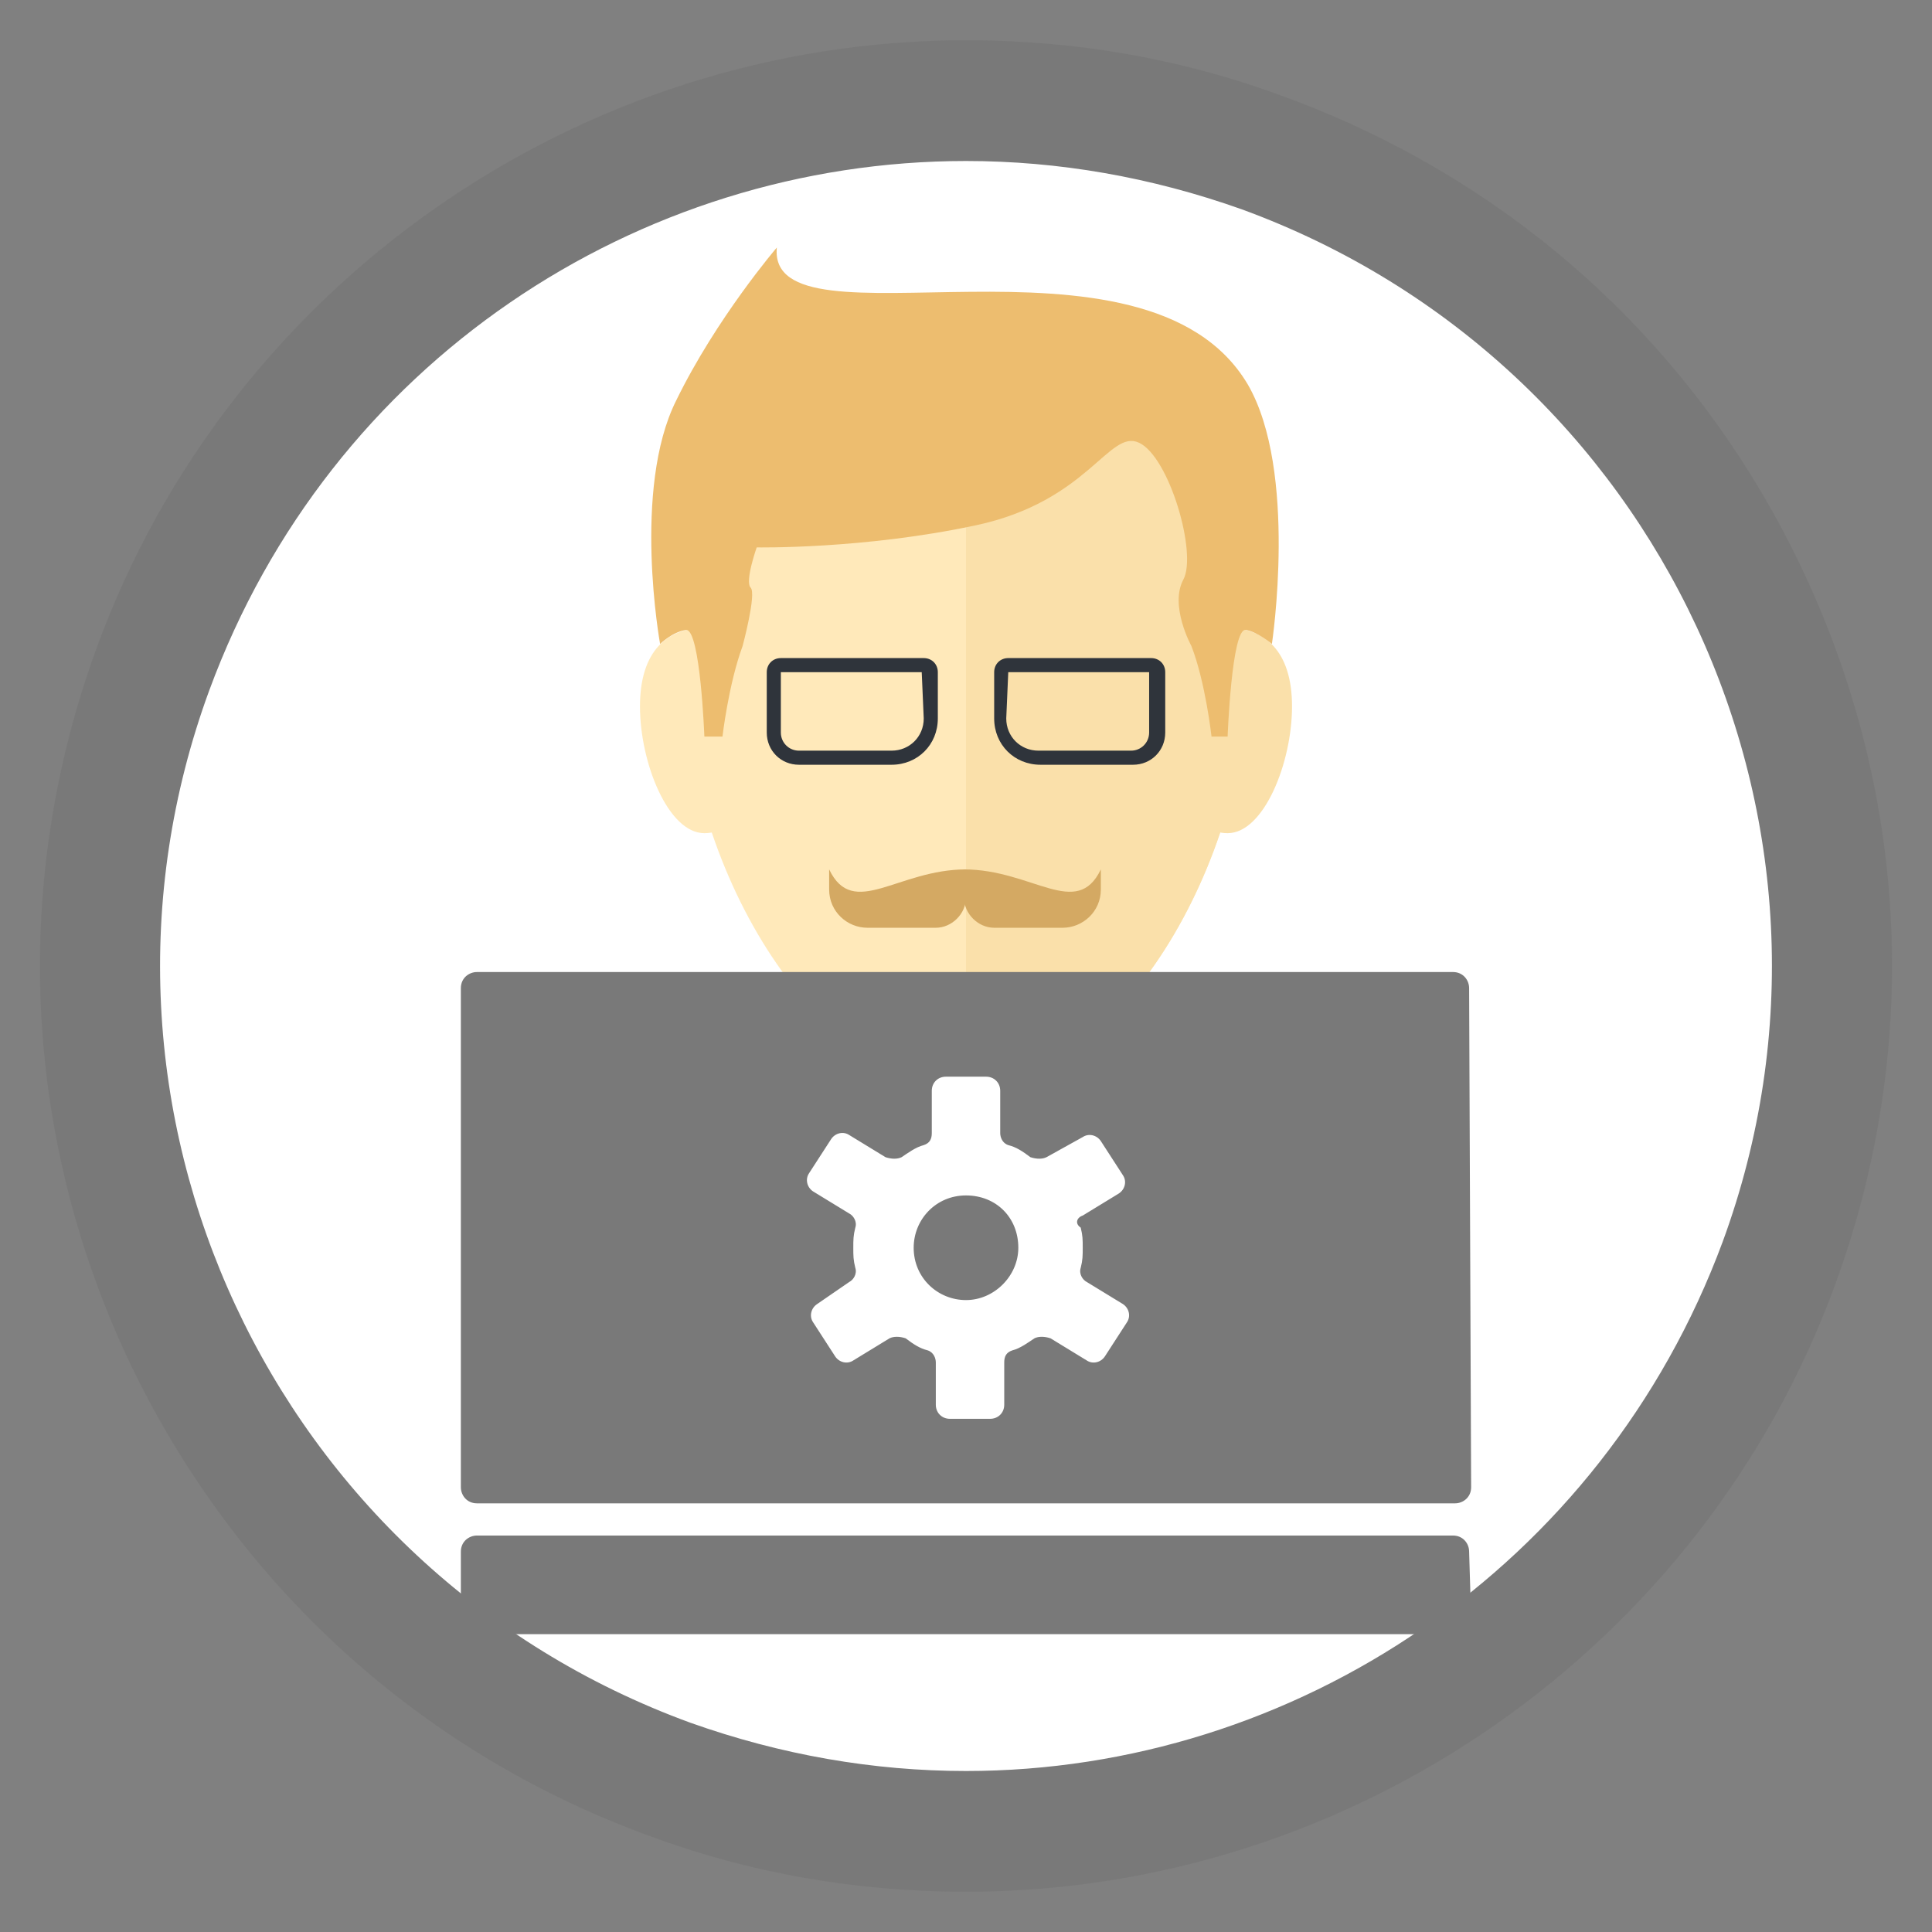 <?xml version="1.0" encoding="utf-8"?>
<!-- Generator: Adobe Illustrator 26.0.1, SVG Export Plug-In . SVG Version: 6.00 Build 0)  -->
<svg version="1.1" id="Vrstva_1" xmlns="http://www.w3.org/2000/svg" xmlns:xlink="http://www.w3.org/1999/xlink" x="0px" y="0px"
	 viewBox="0 0 96 96" style="enable-background:new 0 0 96 96;" xml:space="preserve">
<rect x="0" y="0" width="96" height="96" fill="#808080" stroke="none"/>
<style type="text/css">
	.st0{fill:#FFFFFF;}
	.st1{clip-path:url(#SVGID_00000129199377049086160170000009810112609817701562_);}
	.st2{fill:#FAE0AA;}
	.st3{fill:#EBCF96;}
	.st4{fill:#FFE9BA;}
	.st5{fill:#EDBD6F;}
	.st6{fill:#2F343B;}
	.st7{fill:#D4A963;}
	.st8{fill:#797979;}
</style>
<circle class="st0" cx="48" cy="48" r="43"/>
<g>
	<g>
		<defs>
			<circle id="SVGID_1_" cx="48" cy="48" r="42.5"/>
		</defs>
		<clipPath id="SVGID_00000083802147358513564910000002074587151276613545_">
			<use xlink:href="#SVGID_1_"  style="overflow:visible;"/>
		</clipPath>
		<g style="clip-path:url(#SVGID_00000083802147358513564910000002074587151276613545_);">
			<g>
				<rect x="41.8" y="51.4" class="st2" width="12.3" height="15.8"/>
				<path class="st3" d="M54.2,51.4v7.2c-4.8-0.8-9.2-3.2-12.3-6.7v-0.5H54.2z"/>
				<path class="st4" d="M62,33.5C62,42.6,55.7,54,48,54S34,42.6,34,33.5S40.3,17,48,17S62,24.4,62,33.5z"/>
				<path class="st2" d="M62,33.5C62,42.6,55.7,54,48,54V17C55.7,17,62,24.4,62,33.5z"/>
				<path class="st4" d="M38.3,36.3c0,2.8-1.5,5.1-3.3,5.1s-3.2-3.5-3.2-6.3s1.4-3.9,3.2-3.9C36.8,31.2,38.3,33.5,38.3,36.3z"/>
				<path class="st2" d="M57.7,36.3c0,2.8,1.5,5.1,3.3,5.1s3.2-3.5,3.2-6.3s-1.4-3.9-3.2-3.9C59.2,31.2,57.7,33.5,57.7,36.3z"/>
				<path class="st5" d="M38.6,12.3c-0.5,5.4,18.3-1.8,23.4,6.8c2.5,4.3,1.2,12.9,1.2,12.9s-0.7-0.6-1.3-0.7
					c-0.7-0.1-0.9,5.3-0.9,5.3h-0.8c0,0-0.3-2.7-1-4.5c0,0-1.1-2-0.4-3.3c0.7-1.3-0.7-6.1-2.2-6.8c-1.5-0.7-2.5,2.9-8.1,4.1
					s-10.9,1.1-10.9,1.1s-0.6,1.7-0.3,2s-0.4,2.9-0.4,2.9c-0.7,1.9-1,4.5-1,4.5H35c0,0-0.2-5.3-0.9-5.3c-0.7,0.1-1.3,0.7-1.3,0.7
					s-1.4-7.7,0.8-12.1C35.6,15.8,38.6,12.3,38.6,12.3z"/>
				<path class="st6" d="M45.9,32.7h-7.1c-0.4,0-0.7,0.3-0.7,0.7v3c0,0.9,0.7,1.6,1.6,1.6h4.6c1.3,0,2.3-1,2.3-2.3v-2.3
					C46.6,33,46.3,32.7,45.9,32.7z M45.9,35.7c0,0.9-0.7,1.6-1.6,1.6h-4.6c-0.5,0-0.9-0.4-0.9-0.9v-3h7L45.9,35.7z"/>
				<path class="st6" d="M49.4,33.4v2.3c0,1.3,1,2.3,2.3,2.3h4.6c0.9,0,1.6-0.7,1.6-1.6v-3c0-0.4-0.3-0.7-0.7-0.7h-7.1
					C49.7,32.7,49.4,33,49.4,33.4z M50.1,33.4h7v3c0,0.5-0.4,0.9-0.9,0.9h-4.6c-0.9,0-1.6-0.7-1.6-1.6L50.1,33.4z"/>
				<rect x="56.4" y="75.5" class="st0" width="10.2" height="1.9"/>
				<path class="st7" d="M41.2,44.2c0,1.1,0.9,1.9,1.9,1.9h3.4c0.8,0,1.5-0.7,1.5-1.5v-1.4c-3.4,0-5.6,2.5-6.8,0
					C41.2,43.2,41.2,44.2,41.2,44.2z"/>
				<path class="st7" d="M54.7,44.2c0,1.1-0.9,1.9-1.9,1.9h-3.4c-0.8,0-1.5-0.7-1.5-1.5v-1.4c3.4,0,5.6,2.5,6.8,0
					C54.7,43.2,54.7,44.2,54.7,44.2z"/>
			</g>
			<g>
				<path class="st8" d="M73.1,80.4c0,0.5-0.4,0.8-0.8,0.8H23.7c-0.5,0-0.8-0.4-0.8-0.8v-3.3c0-0.5,0.4-0.8,0.8-0.8h48.5
					c0.5,0,0.8,0.4,0.8,0.8L73.1,80.4L73.1,80.4z"/>
			</g>
			<g>
				<path class="st8" d="M73.1,73.9c0,0.5-0.4,0.8-0.8,0.8H23.7c-0.5,0-0.8-0.4-0.8-0.8V49.1c0-0.5,0.4-0.8,0.8-0.8h48.5
					c0.5,0,0.8,0.4,0.8,0.8L73.1,73.9L73.1,73.9z"/>
			</g>
			<path class="st0" d="M53.8,60.4l1.8-1.1c0.3-0.2,0.4-0.6,0.2-0.9l-1.1-1.7c-0.2-0.3-0.6-0.4-0.9-0.2L52,57.5
				c-0.2,0.1-0.5,0.1-0.8,0c-0.4-0.3-0.7-0.5-1.1-0.6c-0.3-0.1-0.4-0.4-0.4-0.6v-2.1c0-0.4-0.3-0.7-0.7-0.7h-2
				c-0.4,0-0.7,0.3-0.7,0.7v2.1c0,0.3-0.1,0.5-0.4,0.6c-0.4,0.1-0.8,0.4-1.1,0.6c-0.2,0.1-0.5,0.1-0.8,0l-1.8-1.1
				c-0.3-0.2-0.7-0.1-0.9,0.2l-1.1,1.7c-0.2,0.3-0.1,0.7,0.2,0.9l1.8,1.1c0.2,0.1,0.4,0.4,0.3,0.7c-0.1,0.4-0.1,0.6-0.1,1
				s0,0.6,0.1,1c0.1,0.3-0.1,0.6-0.3,0.7l-1.6,1.1c-0.3,0.2-0.4,0.6-0.2,0.9l1.1,1.7c0.2,0.3,0.6,0.4,0.9,0.2l1.8-1.1
				c0.2-0.1,0.5-0.1,0.8,0c0.4,0.3,0.7,0.5,1.1,0.6c0.3,0.1,0.4,0.4,0.4,0.6v2.1c0,0.4,0.3,0.7,0.7,0.7h2c0.4,0,0.7-0.3,0.7-0.7
				v-2.1c0-0.3,0.1-0.5,0.4-0.6c0.4-0.1,0.8-0.4,1.1-0.6c0.2-0.1,0.5-0.1,0.8,0l1.8,1.1c0.3,0.2,0.7,0.1,0.9-0.2l1.1-1.7
				c0.2-0.3,0.1-0.7-0.2-0.9l-1.8-1.1c-0.2-0.1-0.4-0.4-0.3-0.7c0.1-0.4,0.1-0.6,0.1-1c0-0.4,0-0.6-0.1-1
				C53.4,60.8,53.5,60.5,53.8,60.4z M48,64.6c-1.4,0-2.6-1.1-2.6-2.6c0-1.4,1.1-2.6,2.6-2.6s2.6,1.1,2.6,2.6
				C50.6,63.4,49.4,64.6,48,64.6z"/>
		</g>
	</g>
</g>
<path class="st8" d="M48,2C28.8,2,11.4,14.1,4.8,32.2c-4.2,11.5-3.7,24,1.5,35.2C11.5,78.5,20.7,87,32.2,91.2
	C37.3,93.1,42.6,94,48,94c19.2,0,36.6-12.1,43.2-30.2c4.2-11.5,3.7-24-1.5-35.2S75.3,9,63.8,4.8C58.7,2.9,53.4,2,48,2L48,2z M48,8
	 M85.6,61.7C79.6,77.9,64.3,88,48,88c-4.6,0-9.2-0.8-13.7-2.4C13.5,78,2.8,55,10.4,34.3C16.4,18,31.7,8,48,8c4.6,0,9.2,0.8,13.7,2.4
	C82.5,18,93.2,41,85.6,61.7z"/>
</svg>
